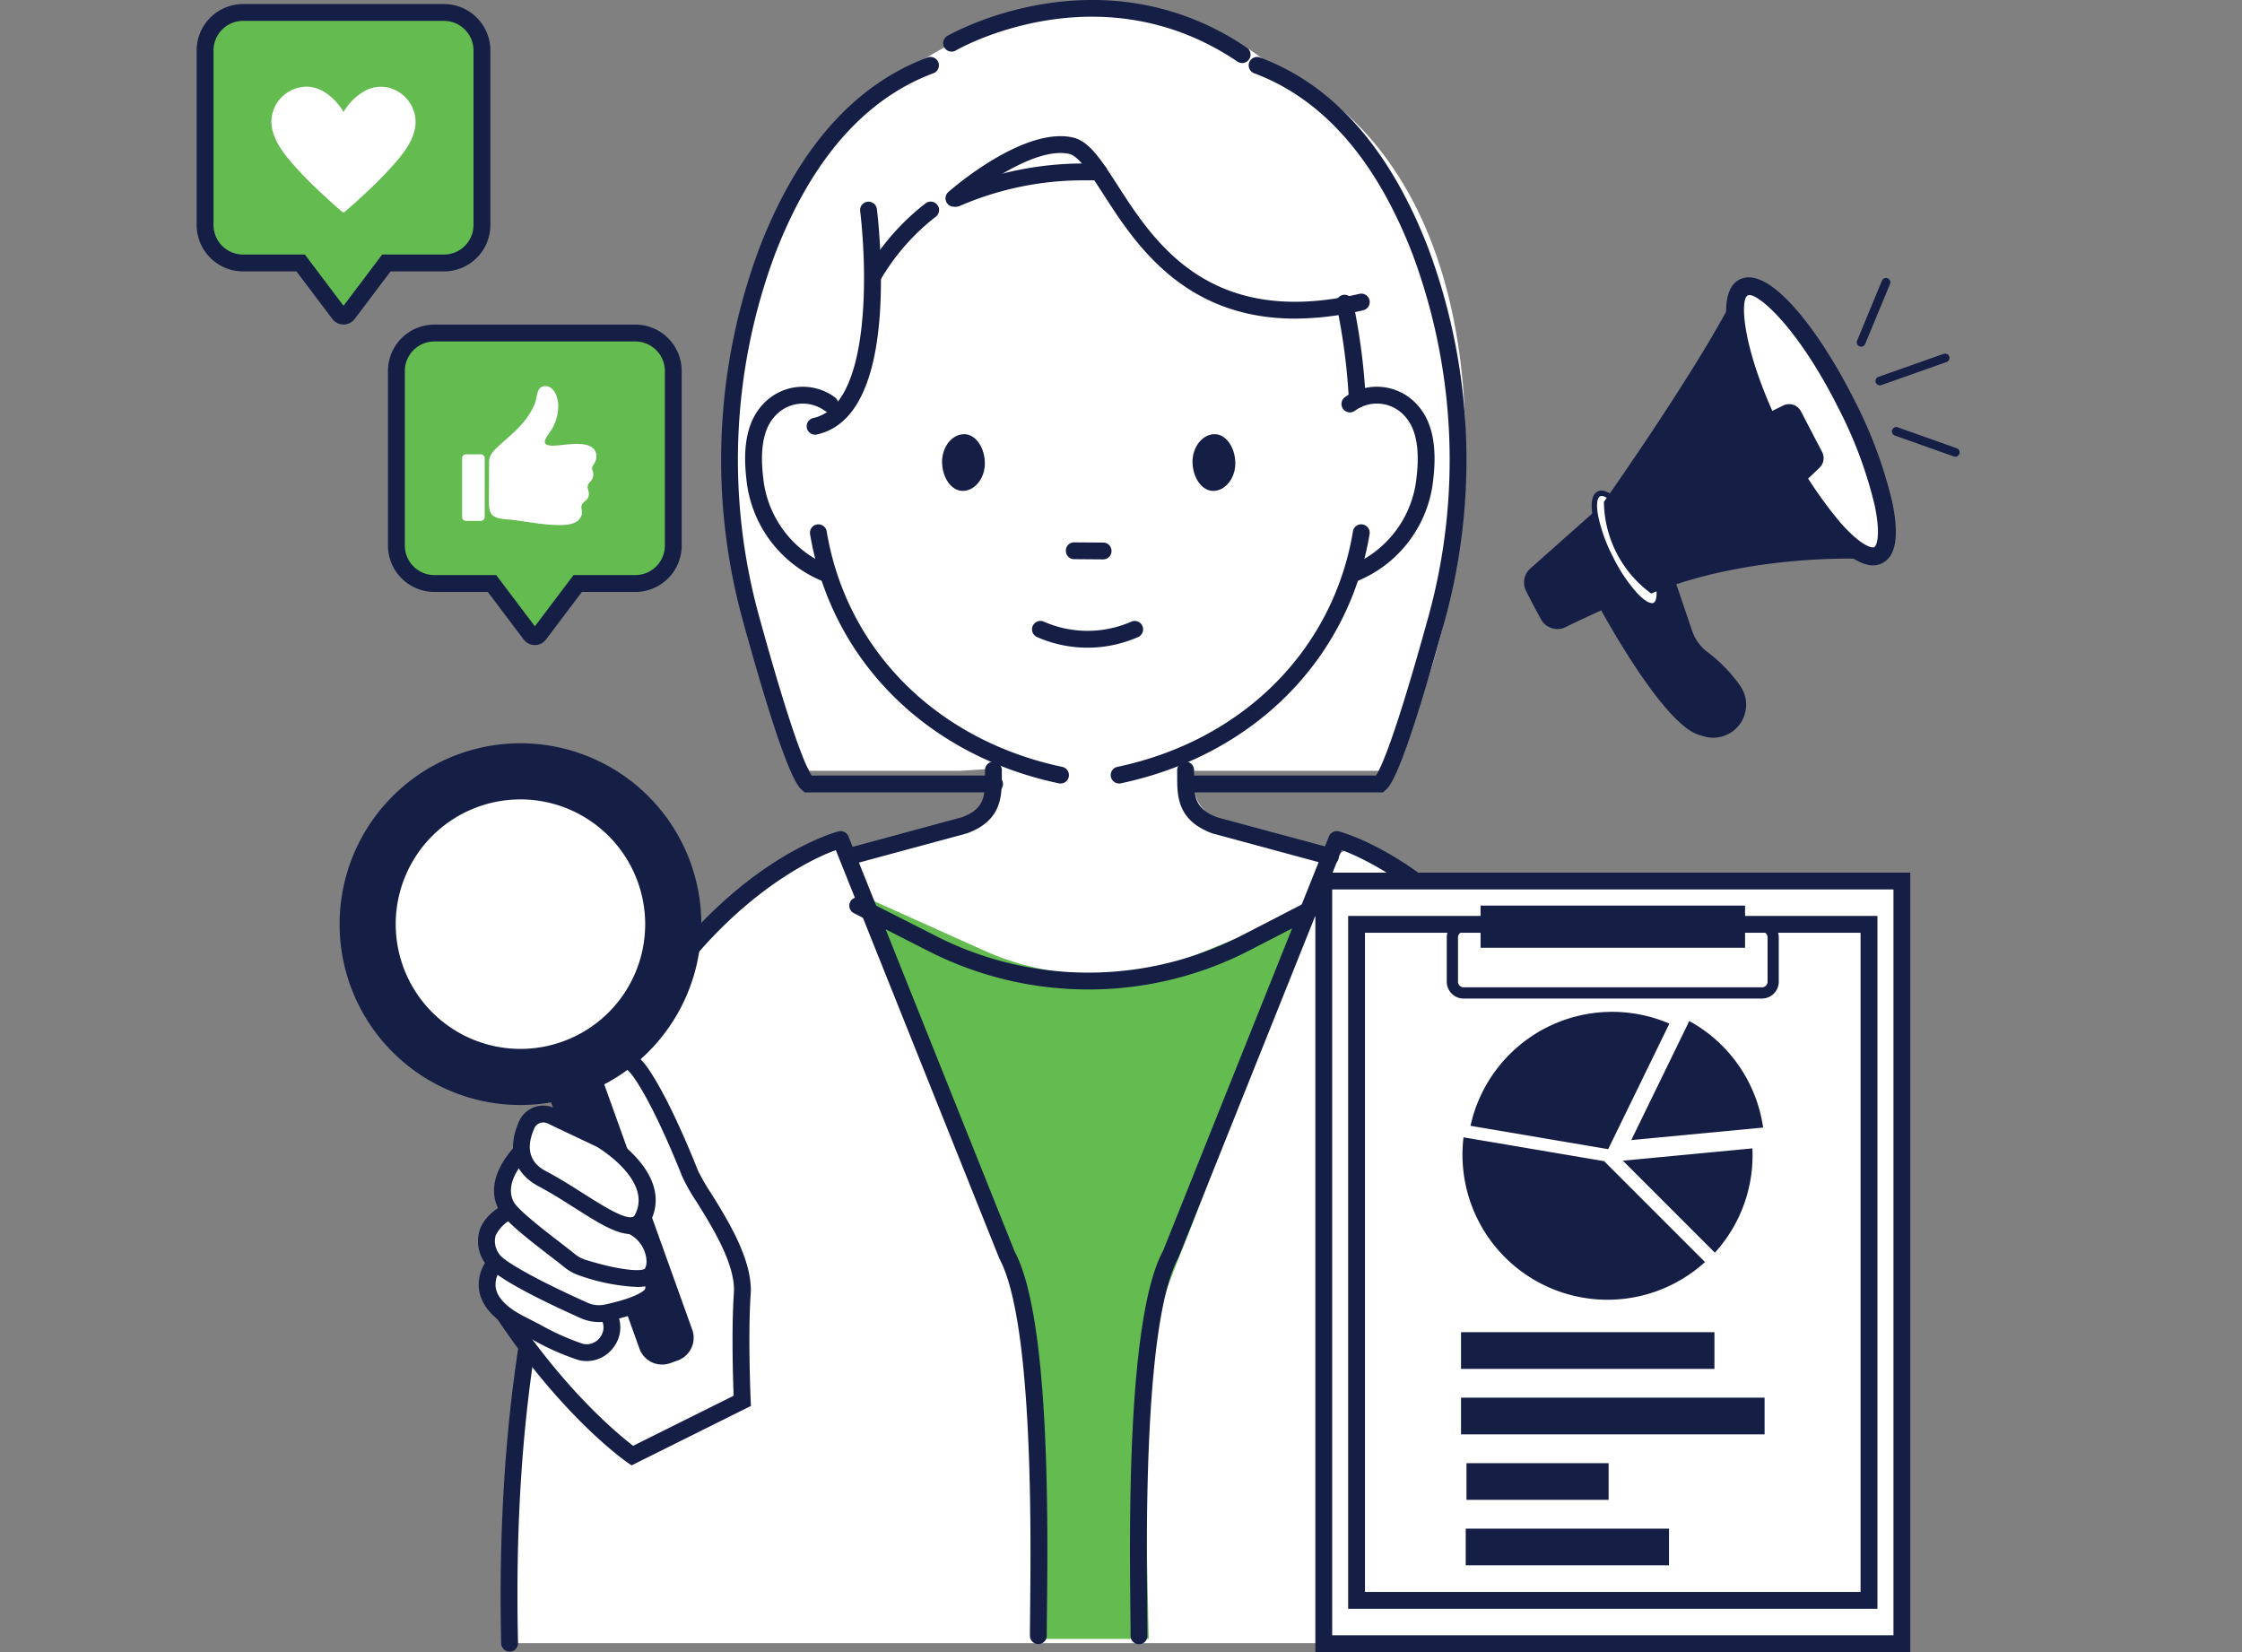 <svg xmlns="http://www.w3.org/2000/svg" width="285" height="210" viewBox="0 0 285 210"><rect x="0" y="0" width="285" height="210" fill="#808080" stroke="none"/><defs><clipPath id="a"><path transform="translate(-21.795 1)" fill="none" d="M0 0h285v210H0z"/></clipPath></defs><g transform="translate(21.795 -1)" clip-path="url(#a)"><path d="M190.055 209.865c2.631-90.741-40.475-100.97-40.475-100.97l-1.163.64-9.457-2.529c-5.4-1.166-9.855-2.261-8.955-8.318v.288h24.85c13.093-24.512 16.967-75.707-15.542-90.024C122.991-4.166 99.56 5.208 99.96 6.148c-23.5 11.553-31.6 38.266-27.94 62.886 1.092 8.109 6.921 27.608 9.127 29.943h19.137l.648-.039 3.959-.249c.738 5.469-2.627 7.051-8 8.063a7902 7902 0 00-10.417 2.784l-1.373-.64s-43.276 9.407-42.125 100.97z" fill="#fff"/><path d="M87.732 114.833l15.548 6.984a34.5 34.5 0 0027.2.46l14.744-6.034-15.719 41.045c-2.816 7.118-5.7 13.565-5.926 21.216l.654 30.817h-14.372l.063-31.322c0-6.666-2.973-13.346-5.374-19.563z" fill="#64bc51"/><path d="M89.209 37.096a1.059 1.059 0 01-.539-.147 1.071 1.071 0 01-.382-1.464 30.077 30.077 0 017.558-8.625 1.07 1.07 0 111.31 1.692 27.983 27.983 0 00-7.022 8.019 1.069 1.069 0 01-.925.529m10.548-9.824a1.071 1.071 0 01-.441-2.046 41.709 41.709 0 0117.16-3.445l1.4-.007h.006a1.07 1.07 0 01.006 2.141l-1.42.007a39.541 39.541 0 00-16.273 3.257 1.071 1.071 0 01-.441.094" fill="#151f46"/><path d="M104.633 101.724H80.486l-.3-.267c-.577-.509-2.108-1.858-7.408-21.055a76.992 76.992 0 011.966-47.891c4.843-12.558 12.02-20.695 21.313-24.183a1.07 1.07 0 11.753 2c-8.7 3.265-15.455 10.987-20.074 22.951a74.835 74.835 0 00-1.9 46.55c4.14 14.992 5.9 18.793 6.544 19.75h23.253a1.07 1.07 0 110 2.141m49.374.004h-25.013a1.07 1.07 0 010-2.141h24.118c.641-.958 2.4-4.758 6.544-19.75a74.835 74.835 0 00-1.9-46.55c-4.618-11.964-11.372-19.686-20.073-22.951a1.07 1.07 0 11.752-2c9.3 3.488 16.469 11.625 21.316 24.183a76.982 76.982 0 011.966 47.891c-5.3 19.2-6.831 20.545-7.408 21.055zM136.105 9.01a1.066 1.066 0 01-.6-.183C117.909-3.05 99.918 7.295 99.738 7.4a1.071 1.071 0 11-1.087-1.845c.191-.11 19.346-11.128 38.055 1.5a1.07 1.07 0 01-.6 1.956" fill="#151f46"/><path d="M147.331 110.957a1.115 1.115 0 01-.28-.037l-14.683-3.97c-4.521-1.637-4.521-4.762-4.521-7.272v-.795a1.07 1.07 0 112.141 0v.795c0 2.4 0 4.136 3.022 5.233l14.6 3.943a1.07 1.07 0 01-.28 2.1m-61.261.003a1.07 1.07 0 01-.28-2.1l14.691-3.974c2.934-1.069 2.934-2.8 2.934-5.2v-.795a1.07 1.07 0 112.141 0v.795c0 2.51 0 5.635-4.432 7.245l-14.77 4a1.116 1.116 0 01-.28.037m56.751-69.466c-14.2 0-20.412-9.667-24.372-15.827-1.671-2.6-3.115-4.843-4.342-5.112-4.342-.938-11.535 4.334-13.935 6.45a1.07 1.07 0 01-1.416-1.605c.387-.341 9.506-8.313 15.8-6.935 2.095.457 3.6 2.8 5.69 6.045 4.666 7.261 11.723 18.229 30.76 13.838a1.07 1.07 0 11.482 2.085 38.565 38.565 0 01-8.671 1.062M81.814 56.253a1.07 1.07 0 01-.227-2.115c6.48-1.42 6.629-14.97 6.392-20.729-.131-3.228-.427-5.544-.428-5.565a1.069 1.069 0 01.923-1.2 1.08 1.08 0 011.2.925c.013.1.308 2.426.445 5.751.4 9.558-.688 21.293-8.074 22.907a1.04 1.04 0 01-.23.026" fill="#151f46"/><path d="M113.021 100.594a.985.985 0 01-.223-.024c-16.829-3.55-28.945-15.687-31.617-31.673a1.07 1.07 0 012.111-.354c2.526 15.1 14 26.569 29.949 29.935a1.07 1.07 0 01-.22 2.116" fill="#151f46"/><path d="M83.174 74.953a1.059 1.059 0 01-.388-.074 15.683 15.683 0 01-9.7-12.972c-.509-4.37.186-7.491 2.121-9.538a6.881 6.881 0 019.125-.873 1.071 1.071 0 01-1.286 1.714 4.74 4.74 0 00-6.28.631c-1.473 1.561-1.981 4.12-1.55 7.823a13.556 13.556 0 008.346 11.226 1.07 1.07 0 01-.388 2.066m37.289 25.637a1.07 1.07 0 01-.22-2.116c15.949-3.366 27.423-14.837 29.949-29.935a1.055 1.055 0 011.232-.878 1.069 1.069 0 01.879 1.232c-2.673 15.986-14.792 28.123-31.618 31.673a.985.985 0 01-.223.024" fill="#151f46"/><path d="M150.316 74.952a1.07 1.07 0 01-.388-2.066 13.556 13.556 0 008.348-11.227c.431-3.7-.077-6.262-1.55-7.823a4.74 4.74 0 00-6.28-.631 1.071 1.071 0 01-1.286-1.714 6.877 6.877 0 019.122.876c1.935 2.048 2.63 5.169 2.121 9.538a15.683 15.683 0 01-9.7 12.972 1.059 1.059 0 01-.388.074" fill="#151f46"/><path d="M150.742 52.845a1.071 1.071 0 01-1.07-1.042 78.568 78.568 0 00-1.578-12.041 1.072 1.072 0 01.821-1.273 1.086 1.086 0 011.271.821 79.252 79.252 0 011.627 12.437 1.07 1.07 0 01-1.042 1.1zm-34.194 73.927a44.669 44.669 0 01-20.233-4.833l-9.593-4.876a1.071 1.071 0 01.969-1.909l9.592 4.875a42.623 42.623 0 0038.761-.118l9.213-4.753a1.069 1.069 0 01.98 1.9l-9.21 4.758a44.664 44.664 0 01-20.479 4.959" fill="#151f46"/><path d="M42.987 210.935a1.071 1.071 0 01-1.07-1.045c-.612-26.031 2.44-62.036 20.457-85.758 10.884-14.331 21.957-17.334 22.422-17.454a1.069 1.069 0 011.263.639l21.133 52.781c4.5 8.351 4.223 34.556 4.1 45.745-.013 1.277-.024 2.32-.024 3.07a1.07 1.07 0 11-2.141 0c0-.755.011-1.807.024-3.092.108-10.078.394-36.843-3.9-44.818L84.448 109.05c-6.181 2.3-42.309 19.294-40.391 100.789a1.071 1.071 0 01-1.045 1.1zm147.223 0h-.022a1.071 1.071 0 01-1.045-1.1c1.918-81.5-34.21-98.489-40.39-100.789l-20.765 51.847c-4.342 8.084-4.056 34.868-3.949 44.952.014 1.286.024 2.336.024 3.092a1.07 1.07 0 01-2.141 0c0-.751-.01-1.792-.024-3.071-.118-11.2-.4-37.417 4.154-45.878l21.086-52.67a1.07 1.07 0 011.263-.639c.465.12 11.538 3.122 22.423 17.454 18.016 23.722 21.069 59.727 20.457 85.758a1.071 1.071 0 01-1.07 1.045m-75.494-138.86a1 1 0 01-.722-.32 1.085 1.085 0 01-.3-.759 1.049 1.049 0 011.027-1.057l3.755.027a1 1 0 01.722.32 1.079 1.079 0 01.3.758 1.05 1.05 0 01-1.027 1.059zm-11.319-12.201c-.011-1.946-1.146-3.693-2.646-3.683s-2.8 1.575-2.791 3.522 1.144 3.692 2.644 3.683 2.8-1.575 2.793-3.522m31.839 0c-.011-1.946-1.146-3.693-2.646-3.683s-2.802 1.575-2.791 3.522 1.144 3.692 2.644 3.683 2.8-1.575 2.793-3.522m-18.781 23.451a15.928 15.928 0 01-6.412-1.344 1.07 1.07 0 11.861-1.959 13.826 13.826 0 0011.1 0 1.07 1.07 0 11.861 1.959 15.927 15.927 0 01-6.412 1.344" fill="#151f46"/><path fill="#fff" d="M146.478 112.992h73.488v96.937h-73.488z"/><path d="M221.039 210.999H145.41v-99.078h75.629zm-73.488-2.141h71.348v-94.8h-71.348z" fill="#151f46"/><path fill="#fff" d="M150.651 118.494h65.144v85.931h-65.144z"/><path d="M216.864 205.496h-67.283v-88.071h67.283zm-65.146-2.141h63v-83.789h-63z" fill="#151f46"/><path fill="#151f46" d="M166.412 116.112h33.624v5.361h-33.624z"/><path d="M202.183 127.931h-37.92a2.143 2.143 0 01-2.146-2.145v-5.633a2.143 2.143 0 012.141-2.141h37.921a2.143 2.143 0 012.141 2.141v5.633a2.143 2.143 0 01-2.141 2.141m-37.921-8.492a.716.716 0 00-.714.714v5.637a.715.715 0 00.714.714h37.921a.714.714 0 00.718-.714v-5.633a.715.715 0 00-.714-.714zm.267 75.871h25.841v4.661h-25.841zm.097-8.322h18.069v4.661h-18.069zm-.694-8.323h38.59v4.661h-38.59zm0-8.322h32.215V175h-32.215zm18.706-23.267l7.78-15.96a18.434 18.434 0 00-25.28 12.992zm-.512 1.525l-17.877-3.031a18.435 18.435 0 0030.7 15.854zm3.447-2.678l16.763-1.594a18.441 18.441 0 00-9.386-13.541zm-1.063 2.619l11.692 11.692a18.386 18.386 0 004.769-13.257z" fill="#151f46"/><path d="M41.433 166.738c8.678 13.463 17.133 19.286 17.133 19.286l13.981-6.958s-.371-8.178 0-13.638-5.664-12.8-6.64-15.269-3.779-9.253-6.262-12.808c-2.671-3.82-5.446-1.768-6.125.669s-1.526 6.567 1.858 9.507.307 7.421.461 7.6z" fill="#fff"/><path d="M58.49 187.266l-.519-.358c-.352-.243-8.731-6.1-17.426-19.589l-.521-.808 14.9-12.011c.043-.106.09-.21.134-.31.836-1.852 1.55-4.193-.367-5.857-3.712-3.225-3.027-7.6-2.188-10.6a4.668 4.668 0 013.466-3.521c1.143-.194 2.863.086 4.567 2.524 2.634 3.767 5.55 10.924 6.38 13.027a25 25 0 001.661 2.885c2.128 3.411 5.341 8.568 5.052 12.85-.362 5.336 0 13.436 0 13.516l.031.7zm-15.62-20.3c7.095 10.761 13.948 16.38 15.82 17.81l12.773-6.362c-.08-2.1-.281-8.469.031-13.06.243-3.592-2.751-8.4-4.733-11.573a24.479 24.479 0 01-1.835-3.231c-.809-2.048-3.645-9.01-6.145-12.587-.831-1.187-1.71-1.767-2.45-1.643a2.629 2.629 0 00-1.765 1.985c-.741 2.654-1.236 6.009 1.53 8.412 3.241 2.814 1.65 6.71.986 8.193l.3.354z" fill="#151f46"/><path d="M55.296 167.805l.04.051a3.2 3.2 0 01-3.355 4.989c-1.8-.465-4.138-1.777-7.626-3.542-6.8-3.438-3.393-7.478-3.393-7.478l2.711-.973z" fill="#fff"/><path d="M52.796 174.01a4.26 4.26 0 01-1.07-.137 32.542 32.542 0 01-5.936-2.649l-1.907-.976c-2.741-1.387-4.341-3.082-4.741-5.036a5.145 5.145 0 011.009-4.086l.186-.221 3.461-1.242 12.388 7.523a4.133 4.133 0 01.156 4.869 4.24 4.24 0 01-3.549 1.954m-11.145-11.3a2.9 2.9 0 00-.4 2.1c.267 1.254 1.513 2.474 3.6 3.53l1.919.982a31.517 31.517 0 005.491 2.479 2.087 2.087 0 002.3-.92 2.009 2.009 0 00.021-2.273l-11.008-6.583zm22.709 11.221l-.955.342a3.059 3.059 0 01-3.912-1.847l-14.633-40.78a3.059 3.059 0 011.85-3.907l.955-.342a3.058 3.058 0 013.912 1.842l14.628 40.78a3.06 3.06 0 01-1.847 3.912" fill="#151f46"/><path d="M43.639 154.633s-5.611 2.012-2.858 6.385c1.05 1.667 8.555 5.16 11.66 6.554a4.6 4.6 0 002.843.307c2.091-.447 5.658-1.407 5.968-2.811.44-1.995-1.981-2.59-3.535-4.287z" fill="#fff"/><path d="M54.338 169.047a5.693 5.693 0 01-2.326-.5c-7.162-3.214-11.244-5.557-12.127-6.961a4.8 4.8 0 01-.695-4.247c.873-2.533 3.967-3.667 4.1-3.715l.4-.144 14.673 6.407.154.167a10 10 0 001.538 1.276c1.2.868 2.7 1.948 2.252 3.966-.214.98-1.153 2.422-6.787 3.628a5.6 5.6 0 01-1.18.126m-10.7-13.254a4.682 4.682 0 00-2.43 2.248 2.757 2.757 0 00.487 2.4c.491.781 4.143 2.985 11.191 6.146a3.5 3.5 0 002.182.238c3.906-.836 5.04-1.73 5.147-2 .123-.557-.193-.876-1.417-1.761a12.7 12.7 0 01-1.7-1.393z" fill="#151f46"/><path d="M45.73 146.212s-5.147 4.057-3.235 7.976c.821 1.677 6.145 5.448 8.067 7.03a5.188 5.188 0 001.785.963c2.289.7 7.759 2.192 8.709.694a3 3 0 00.377-1.848 5.152 5.152 0 00-3.452-4.4l-2.115-.765a5.269 5.269 0 01-2.073-1.376l-1.625-1.75" fill="#fff"/><path d="M59.097 164.584a25.4 25.4 0 01-7.051-1.39 6.29 6.29 0 01-2.153-1.159c-.454-.372-1.1-.869-1.825-1.428-3.279-2.526-5.841-4.567-6.522-5.959-2.266-4.641 3.3-9.1 3.533-9.286l1.324 1.68c-.044.036-4.444 3.576-2.934 6.667.514 1.052 4.02 3.752 5.905 5.2.749.579 1.413 1.089 1.878 1.473a4.166 4.166 0 001.421.766c4.721 1.45 7.114 1.454 7.516 1.113a2.045 2.045 0 00.187-1.17 4.067 4.067 0 00-2.75-3.465l-2.115-.766a6.378 6.378 0 01-2.494-1.653l-1.62-1.749 1.568-1.454 1.624 1.75a4.235 4.235 0 001.654 1.1l2.115.766a6.208 6.208 0 014.157 5.326 4.053 4.053 0 01-.539 2.5c-.244.385-.729 1.147-2.877 1.147" fill="#151f46"/><path d="M48.251 142.836a2.3 2.3 0 00-3.091 1.137c-.9 2.012-1.46 5.052 2.038 6.9 5.584 2.95 11.127 8.014 12.685 5 2.756-5.333-5.26-10.018-5.26-10.018z" fill="#fff"/><path d="M58.367 157.861c-1.878 0-4.253-1.507-7.162-3.355-1.466-.93-2.98-1.892-4.5-2.694-3.2-1.691-4.117-4.711-2.514-8.284a3.374 3.374 0 014.527-1.665l6.372 3.02c.445.254 8.939 5.311 5.752 11.478a2.655 2.655 0 01-1.682 1.4 3.03 3.03 0 01-.793.1m-11.1-14.185a1.233 1.233 0 00-.428.077 1.221 1.221 0 00-.7.652c-1.7 3.79.755 5.087 1.563 5.514 1.593.842 3.144 1.827 4.644 2.778 2.426 1.54 5.172 3.279 6.25 3 .07-.02.2-.054.34-.32 2.263-4.38-4.778-8.561-4.851-8.6l-6.284-2.981a1.231 1.231 0 00-.529-.12" fill="#151f46"/><path d="M63.787 118.477a19.423 19.423 0 11-19.424-19.423 19.424 19.424 0 0119.424 19.423" fill="#fff"/><path d="M44.366 141.461a22.991 22.991 0 1122.99-22.991 23.017 23.017 0 01-22.99 22.991m0-38.847a15.856 15.856 0 1015.854 15.854 15.873 15.873 0 00-15.854-15.856m137.045-24.645s7.9 14.767 12.616 16.392c.284.1.555.183.818.255a4.19 4.19 0 004.681-6.269 10.777 10.777 0 00-.825-1.123 18.87 18.87 0 00-3.309-3.237 5.717 5.717 0 01-2.093-2.821l-2.239-6.6z" fill="#151f46"/><path d="M181.719 65.289l-8.978 7.967a2.386 2.386 0 00-.544 2.863c.482.95 1.143 2.228 1.884 3.588a2.383 2.383 0 003.138 1.007c3.294-1.6 9.541-4.535 10.433-4.2z" fill="#151f46"/><path d="M187.091 69.802c1.964 3.907 2.621 7.543 1.471 8.121s-3.675-2.121-5.638-6.028-2.621-7.542-1.471-8.121 3.675 2.121 5.638 6.028" fill="#fff"/><path d="M187.992 78.325a4.41 4.41 0 01-2.2-1.5 21.026 21.026 0 01-3.179-4.775 21.054 21.054 0 01-1.934-5.4c-.313-1.72-.1-2.818.614-3.177 1.55-.778 4.3 2.6 6.1 6.178a21.055 21.055 0 011.934 5.4c.311 1.721.1 2.818-.614 3.178a1.164 1.164 0 01-.721.1m-6.076-14.278a.5.5 0 00-.313.034c-.307.154-.534.878-.25 2.446a20.361 20.361 0 001.872 5.216 20.322 20.322 0 003.068 4.616c1.089 1.164 1.805 1.414 2.112 1.26s.534-.878.25-2.447a20.362 20.362 0 00-1.872-5.216c-1.868-3.717-3.91-5.754-4.868-5.909" fill="#151f46"/><path d="M182.092 64.801s11.294-16.007 16.176-25.393c0 0 1.926 21.092 16.582 32.628 0 0-14.37-.672-26.751 4.405a14.642 14.642 0 01-6.006-11.64m43.566-17.784l-8.305 2.933a.553.553 0 11-.37-1.043l8.307-2.934a.554.554 0 01.368 1.045m-10.682-1.987a.545.545 0 01-.4-.011.552.552 0 01-.3-.722l3.165-7.635a.554.554 0 011.023.425l-3.162 7.633a.55.55 0 01-.327.31m11.967 13.99a.548.548 0 01-.37 0l-7.5-2.661a.553.553 0 01.37-1.043l7.5 2.661a.553.553 0 010 1.043" fill="#151f46"/><path d="M212.88 52.294c4.722 9.4 6.549 18.025 4.078 19.265s-8.3-5.371-13.023-14.77-6.55-18.025-4.08-19.266 8.3 5.373 13.025 14.771" fill="#fff"/><path d="M215.798 72.822c-1.491-.243-3.284-1.543-5.354-3.892a56.609 56.609 0 01-7.519-11.618c-4.364-8.685-7.345-18.9-3.575-20.791s10.186 6.591 14.55 15.275a56.678 56.678 0 014.833 12.968c.912 4.314.489 6.947-1.26 7.823a2.673 2.673 0 01-1.675.234m-15.09-34.3a.543.543 0 00-.338.031c-1.033.518-.721 7.181 4.584 17.741a54.334 54.334 0 007.194 11.129c2.641 3 4.029 3.272 4.305 3.131s.883-1.417.057-5.323a54.283 54.283 0 00-4.641-12.418c-4.868-9.685-9.613-14.043-11.161-14.3" fill="#151f46"/><path d="M201.691 54.119l3.192-1.574a1.7 1.7 0 012.255.739l2.69 5.162a1.7 1.7 0 01-.335 2.014l-3.087 2.937z" fill="#151f46"/><path d="M58.961 43.324H33.424a4.827 4.827 0 00-4.828 4.828v22.182a4.827 4.827 0 004.828 4.828h7.321l4.879 6.467a.712.712 0 001.136 0l4.88-6.467h7.321a4.827 4.827 0 004.828-4.828V48.152a4.827 4.827 0 00-4.828-4.828" fill="#64bc51"/><path d="M46.193 82.991a1.768 1.768 0 01-1.424-.709l-4.558-6.041h-6.787a5.9 5.9 0 01-5.9-5.9V48.16a5.9 5.9 0 015.9-5.9h25.538a5.9 5.9 0 015.9 5.9v22.183a5.9 5.9 0 01-5.9 5.9h-6.787l-4.561 6.042a1.763 1.763 0 01-1.421.708M33.424 44.404a3.761 3.761 0 00-3.757 3.756v22.183a3.761 3.761 0 003.757 3.757h7.859l4.913 6.513 4.916-6.513h7.854a3.76 3.76 0 003.755-3.757V48.16a3.76 3.76 0 00-3.755-3.756z" fill="#151f46"/><path d="M39.822 59.235a.489.489 0 00-.486-.483h-1.9a.489.489 0 00-.488.488v7.483a.489.489 0 00.488.488h1.9a.489.489 0 00.488-.488zm12.314 7.246c-.4 1.187-1.827 1.259-2.865 1.259-2.239 0-4.485-.549-6.72-.731-1.675-.137-2.2-.535-2.2-2.129 0-1.447.019-3.656.019-5.176 0-.841.587-1.437 1.32-2.1 1.818-1.645 3.5-2.917 4.477-5.244.4-.942.156-2.425 1.538-2.262.948.111 1.381 1.327 1.46 2.236a5.885 5.885 0 01-.768 3.155c-.5.876-1.764 2.044-.134 2.156 1.424.1 5.356-1.062 5.75 1.137a1.834 1.834 0 01-.38 1.3c-.4.672.041.512-.013 1.321-.043.655-.458.768-.664 1.229-.178.4.161.793.1 1.27-.088.694-.572.738-.858 1.209-.241.4.106.875-.06 1.37" fill="#fff"/><path d="M34.64 2.59H9.103a4.827 4.827 0 00-4.828 4.828V29.6a4.827 4.827 0 004.828 4.828h7.322l4.879 6.467a.712.712 0 001.136 0l4.88-6.467h7.321a4.827 4.827 0 004.828-4.828V7.418a4.827 4.827 0 00-4.828-4.828" fill="#64bc51"/><path d="M21.872 42.246a1.768 1.768 0 01-1.424-.709l-4.558-6.039H9.105a5.9 5.9 0 01-5.9-5.9V7.416a5.9 5.9 0 015.9-5.898h25.536a5.9 5.9 0 015.9 5.9v22.181a5.9 5.9 0 01-5.9 5.9h-6.787l-4.561 6.041a1.763 1.763 0 01-1.421.708M9.105 3.655a3.761 3.761 0 00-3.759 3.761v22.183a3.761 3.761 0 003.759 3.756h7.854l4.913 6.512 4.915-6.512h7.854a3.76 3.76 0 003.755-3.757V7.416a3.76 3.76 0 00-3.755-3.761z" fill="#151f46"/><path d="M27.649 12.159a4.2 4.2 0 00-3.072.4 7.091 7.091 0 00-2.464 2.3 7.105 7.105 0 00-.238.38c-1.026-1.742-2.914-3.396-5.026-3.207a4.546 4.546 0 00-4.046 3.513c-.478 2.235.915 4.278 2.28 5.907a47.239 47.239 0 003.994 4.113c.849.793 1.71 1.584 2.6 2.332l.043.037a.211.211 0 00.147.051.207.207 0 00.147-.051 71.94 71.94 0 002.166-1.927 54.281 54.281 0 004.036-4.049c1.384-1.57 2.938-3.518 2.808-5.735a4.516 4.516 0 00-3.375-4.064" fill="#fff"/></g></svg>